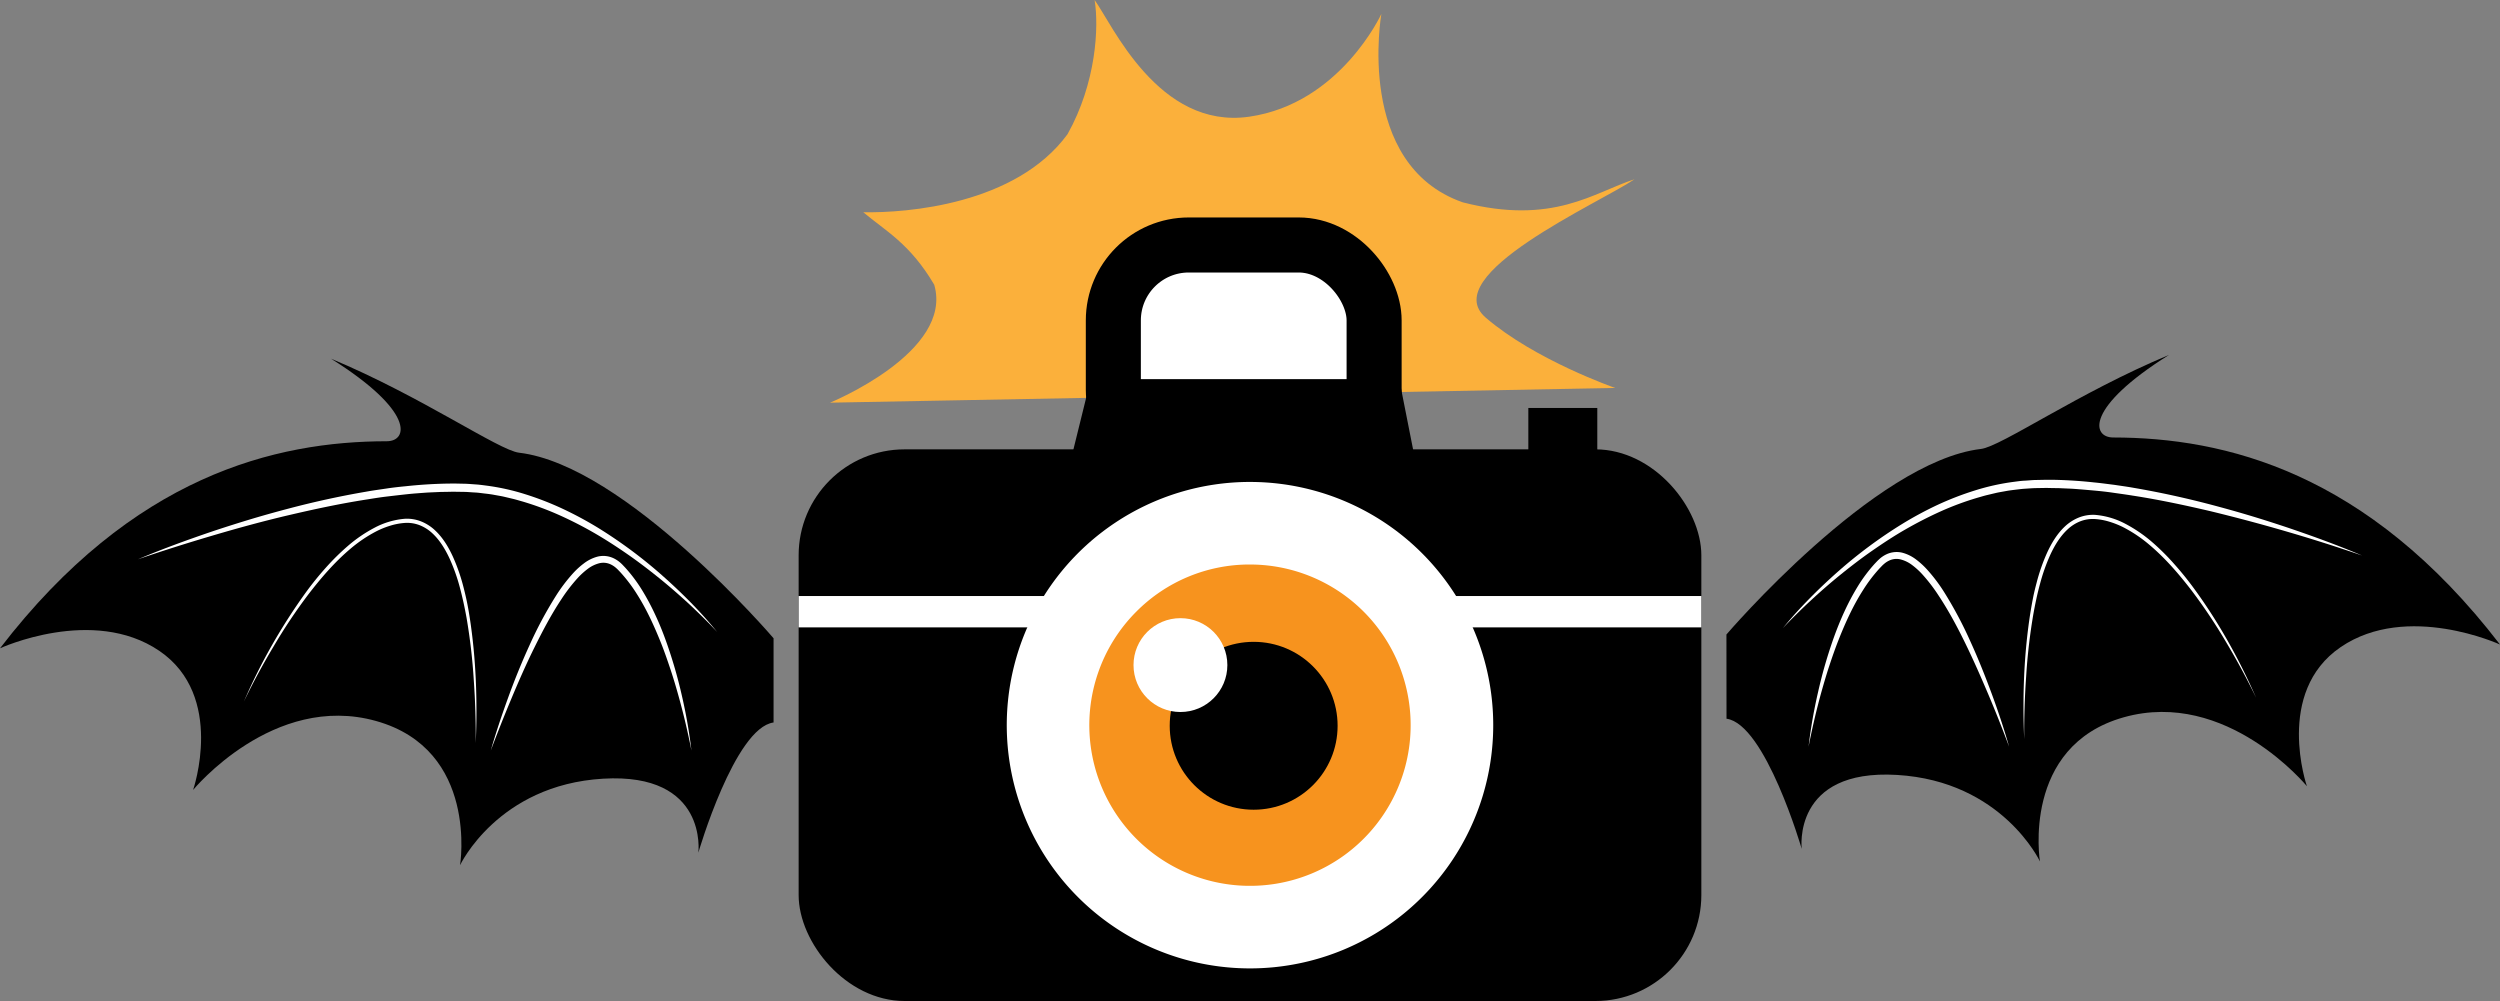<?xml version="1.0" encoding="UTF-8"?> <svg xmlns="http://www.w3.org/2000/svg" id="Слой_1" data-name="Слой 1" viewBox="0 0 1816.68 727.4"><rect x="0" y="0" width="1816.68" height="727.4" fill="#808080" stroke="none"/><defs><style>.cls-1{fill:#fbb03b;}.cls-2,.cls-3{fill:#fff;}.cls-2{stroke:#000;stroke-miterlimit:10;stroke-width:40px;}.cls-4{fill:#f7931e;}</style></defs><path class="cls-1" d="M1225.74,413.52s-58.12-20.14-94.07-51.07,83.1-83.55,108.06-100.58c-29.58,9.51-59,33.63-124.81,16.76-78.56-27.52-59.11-136.94-59.11-136.94s-29.79,65.14-96,74.71-99.91-67.78-112.4-84.8c3.23,19.31,1.24,60.26-19.7,97.56-37.43,51.09-116.79,57.28-148.38,56.66,16,13.55,33.86,22.62,51.54,52.67,14.27,49-75.72,85.72-75.72,85.72Z" transform="translate(-52 -131.6)"></path><rect x="580.35" y="326.53" width="655.97" height="400.87" rx="77"></rect><rect class="cls-2" x="809.03" y="178.02" width="189.5" height="160.35" rx="54.81"></rect><polygon points="1045.91 423.1 756.19 423.1 792.63 275.51 1016.76 275.51 1045.91 423.1"></polygon><rect class="cls-3" x="580.35" y="433.12" width="655.97" height="22.78"></rect><circle class="cls-4" cx="908.34" cy="526.97" r="146.75"></circle><path class="cls-3" d="M960.34,541.82A116.75,116.75,0,1,1,877.79,576a116,116,0,0,1,82.55-34.19m0-60a176.75,176.75,0,1,0,176.75,176.74A176.74,176.74,0,0,0,960.34,481.82Z" transform="translate(-52 -131.6)"></path><rect x="1110.6" y="296.46" width="50.11" height="60.13"></rect><circle cx="911" cy="527.4" r="61"></circle><circle class="cls-3" cx="857.79" cy="483.3" r="34.1"></circle><path d="M1306.55,592.68S1414.05,467,1491.49,457.84c14.74-1.74,71.07-41,136.66-68.33-61,38.26-56.07,60-40.54,60,80.85.09,184.53,24.84,281.07,150.45,0,0-67.42-31-115.71,1.83s-24.6,101.13-24.6,101.13-58.31-71.07-133-50.11-61,104.77-61,104.77-27.33-58.31-103.86-62.86-69.24,53.75-69.24,53.75-26.42-90.8-54.66-94.6Z" transform="translate(-52 -131.6)"></path><path class="cls-3" d="M1347.54,588.12c6-7.48,12.54-14.6,19.28-21.47s13.76-13.5,21-19.88a339.17,339.17,0,0,1,46.51-34.47,263.66,263.66,0,0,1,25.6-13.8A220,220,0,0,1,1487.11,488a164.33,164.33,0,0,1,28.58-6.3c2.42-.31,4.84-.68,7.29-.79s4.89-.38,7.33-.49l7.29-.15c2.43-.06,4.85,0,7.28,0q14.55.32,29,1.91c4.82.45,9.61,1.14,14.4,1.72,4.78.73,9.57,1.35,14.32,2.22,19,3.26,37.89,7.41,56.52,12.32,9.31,2.47,18.59,5.05,27.81,7.82s18.39,5.71,27.52,8.76c18.22,6.18,36.32,12.75,54,20.26q-27.26-9.39-54.9-17.45T1658,503c-18.66-4.35-37.4-8.36-56.3-11.26-4.72-.78-9.45-1.4-14.18-2.09s-9.47-1.21-14.22-1.63-9.5-.84-14.26-1.18c-2.37-.17-4.75-.23-7.13-.35l-3.56-.16-3.57-.05c-2.37,0-4.75-.14-7.13-.09l-7.12.12c-2.36.09-4.7.29-7,.43s-4.69.45-7,.73-4.68.56-7,1-4.66.8-7,1.32l-6.9,1.64c-2.29.57-4.55,1.28-6.83,1.91a214.34,214.34,0,0,0-26.65,9.9q-13,5.89-25.39,13c-8.28,4.73-16.26,10-24.11,15.43S1397.13,543,1389.7,549,1375,561.33,1368,567.83q-5.29,4.88-10.4,9.95C1354.16,581.15,1350.78,584.57,1347.54,588.12Z" transform="translate(-52 -131.6)"></path><path class="cls-3" d="M1366.22,674.22a368.28,368.28,0,0,1,7-40.06A341.21,341.21,0,0,1,1384.54,595c2.3-6.42,4.84-12.76,7.73-19a175.21,175.21,0,0,1,9.64-18.15,110.65,110.65,0,0,1,12.4-16.6l1.8-1.9c.64-.64,1.32-1.29,2-1.89a21.35,21.35,0,0,1,4.8-3.1,17.38,17.38,0,0,1,11.53-1.1,28.57,28.57,0,0,1,9.91,4.9,57.43,57.43,0,0,1,7.84,7.13,118.5,118.5,0,0,1,12.51,16.49,291.52,291.52,0,0,1,19.19,36.08c5.65,12.37,10.68,25,15.37,37.7s9,25.58,12.7,38.61c-4.76-12.68-9.72-25.27-15-37.72s-10.71-24.81-16.61-36.93-12.24-24-19.64-35.16a121,121,0,0,0-12.11-15.73,52.7,52.7,0,0,0-7.19-6.48,23.61,23.61,0,0,0-8.17-4,12.31,12.31,0,0,0-8.29.74,16.18,16.18,0,0,0-3.71,2.37c-.58.49-1.14,1-1.69,1.56l-1.71,1.78a109.33,109.33,0,0,0-12,15.8c-7.18,11.22-12.77,23.48-17.73,36-2.47,6.25-4.68,12.61-6.8,19s-4,12.87-5.84,19.37Q1370.12,654.26,1366.22,674.22Z" transform="translate(-52 -131.6)"></path><path class="cls-3" d="M1691.47,638.69q-9.92-20.55-21.62-40.13a392,392,0,0,0-25.26-37.83c-9.24-12-19.15-23.53-30.69-33.24a100.07,100.07,0,0,0-18.6-12.56,62.6,62.6,0,0,0-10.32-4.17,45.62,45.62,0,0,0-10.83-2,25.2,25.2,0,0,0-10.57,1.7,29.25,29.25,0,0,0-9.1,5.82c-5.39,5-9.32,11.49-12.49,18.26a134.4,134.4,0,0,0-7.54,21.25c-2,7.3-3.54,14.7-4.88,22.16a421.91,421.91,0,0,0-5.22,45.2c-1.07,15.15-1.51,30.35-1.42,45.56-1.3-30.38-.29-61,4.37-91.14.61-3.77,1.27-7.53,2-11.28s1.65-7.47,2.63-11.17a136.43,136.43,0,0,1,7.57-21.73c3.22-7,7.23-13.8,13-19.22a32.58,32.58,0,0,1,10-6.44,28.06,28.06,0,0,1,11.77-2,57,57,0,0,1,22.32,6.58,103.44,103.44,0,0,1,19.06,13A169.49,169.49,0,0,1,1632,541.53a227.57,227.57,0,0,1,14.4,17.83C1664.43,584,1679.25,610.84,1691.47,638.69Z" transform="translate(-52 -131.6)"></path><path d="M614.13,595.41S506.63,469.68,429.18,460.57c-14.73-1.73-71.06-41-136.66-68.33,61,38.27,56.08,60,40.55,60C252.22,452.33,148.54,477.08,52,602.7c0,0,67.42-31,115.71,1.82s24.6,101.13,24.6,101.13,58.3-71.06,133-50.11,61,104.77,61,104.77S413.7,702,490.23,697.45s69.24,53.75,69.24,53.75,26.42-90.8,54.66-94.59Z" transform="translate(-52 -131.6)"></path><path class="cls-3" d="M573.13,590.85c-3.23-3.55-6.61-7-10-10.34s-6.88-6.7-10.4-10c-7.06-6.49-14.27-12.81-21.73-18.82s-15.05-11.82-22.9-17.27S492.25,523.77,484,519s-16.74-9.11-25.39-13a215.53,215.53,0,0,0-26.65-9.9c-2.28-.63-4.54-1.33-6.84-1.91l-6.89-1.64c-2.31-.52-4.64-.87-7-1.32s-4.66-.74-7-1-4.68-.64-7-.74-4.69-.34-7.06-.43l-7.12-.11c-2.37-.06-4.75.06-7.12.08l-3.57.05-3.56.16c-2.38.12-4.76.19-7.14.35-4.75.35-9.5.67-14.25,1.19s-9.48,1.07-14.22,1.63-9.46,1.31-14.18,2.08c-18.9,2.9-37.64,6.91-56.3,11.26s-37.17,9.41-55.58,14.84-36.73,11.19-54.9,17.45c17.7-7.51,35.8-14.07,54-20.26q13.69-4.57,27.51-8.75c9.22-2.78,18.5-5.36,27.82-7.82,18.63-4.92,37.48-9.07,56.52-12.32,4.74-.88,9.54-1.49,14.31-2.22s9.59-1.28,14.41-1.73q14.42-1.57,29-1.9c2.43,0,4.85-.12,7.28-.06l7.29.16c2.44.1,4.88.32,7.33.48s4.87.49,7.29.8a163.6,163.6,0,0,1,28.58,6.29,220.6,220.6,0,0,1,27.19,10.55A265.68,265.68,0,0,1,486.35,515a340.31,340.31,0,0,1,46.52,34.47c7.23,6.39,14.25,13,21,19.88S567.09,583.38,573.13,590.85Z" transform="translate(-52 -131.6)"></path><path class="cls-3" d="M554.46,677q-3.9-19.94-9.34-39.46c-1.8-6.5-3.73-13-5.85-19.36s-4.32-12.76-6.79-19c-5-12.48-10.55-24.75-17.73-36a109.21,109.21,0,0,0-12-15.8l-1.7-1.78c-.55-.55-1.11-1.07-1.69-1.56a16.76,16.76,0,0,0-3.71-2.37,12.43,12.43,0,0,0-8.29-.74,23.61,23.61,0,0,0-8.17,4,52.76,52.76,0,0,0-7.19,6.48,121,121,0,0,0-12.12,15.73c-7.39,11.14-13.65,23.09-19.63,35.17s-11.4,24.45-16.62,36.92-10.2,25-15,37.72c3.73-13,8.08-25.87,12.7-38.61s9.73-25.33,15.38-37.69A290.93,290.93,0,0,1,456,564.56a119,119,0,0,1,12.51-16.48A56.16,56.16,0,0,1,476.3,541a28.42,28.42,0,0,1,9.91-4.91,17.39,17.39,0,0,1,11.53,1.11,21.66,21.66,0,0,1,4.8,3.09c.71.61,1.39,1.25,2,1.9l1.79,1.89a109.81,109.81,0,0,1,12.4,16.6,172.55,172.55,0,0,1,9.65,18.16c2.89,6.2,5.43,12.54,7.73,19a341.8,341.8,0,0,1,11.36,39.15A368.28,368.28,0,0,1,554.46,677Z" transform="translate(-52 -131.6)"></path><path class="cls-3" d="M229.2,641.42a422.36,422.36,0,0,1,45.05-79.33,227.57,227.57,0,0,1,14.4-17.83A170.66,170.66,0,0,1,305,528.14a102.24,102.24,0,0,1,19.06-13,56.83,56.83,0,0,1,22.32-6.58,27.9,27.9,0,0,1,11.77,2,32.06,32.06,0,0,1,10,6.44c5.79,5.41,9.8,12.24,13,19.21a136.78,136.78,0,0,1,7.57,21.73q1.45,5.57,2.62,11.17c.76,3.75,1.42,7.51,2,11.28,4.65,30.18,5.66,60.76,4.37,91.14.09-15.2-.35-30.41-1.42-45.56a422.5,422.5,0,0,0-5.22-45.2c-1.35-7.45-2.93-14.86-4.88-22.15a133.21,133.21,0,0,0-7.55-21.26c-3.16-6.76-7.09-13.28-12.48-18.26a29.45,29.45,0,0,0-9.11-5.81,25.16,25.16,0,0,0-10.56-1.71,46.65,46.65,0,0,0-10.83,2,62.23,62.23,0,0,0-10.33,4.18,100.68,100.68,0,0,0-18.6,12.55c-11.53,9.71-21.44,21.26-30.68,33.25a389.5,389.5,0,0,0-25.26,37.83Q239.12,620.83,229.2,641.42Z" transform="translate(-52 -131.6)"></path></svg> 
